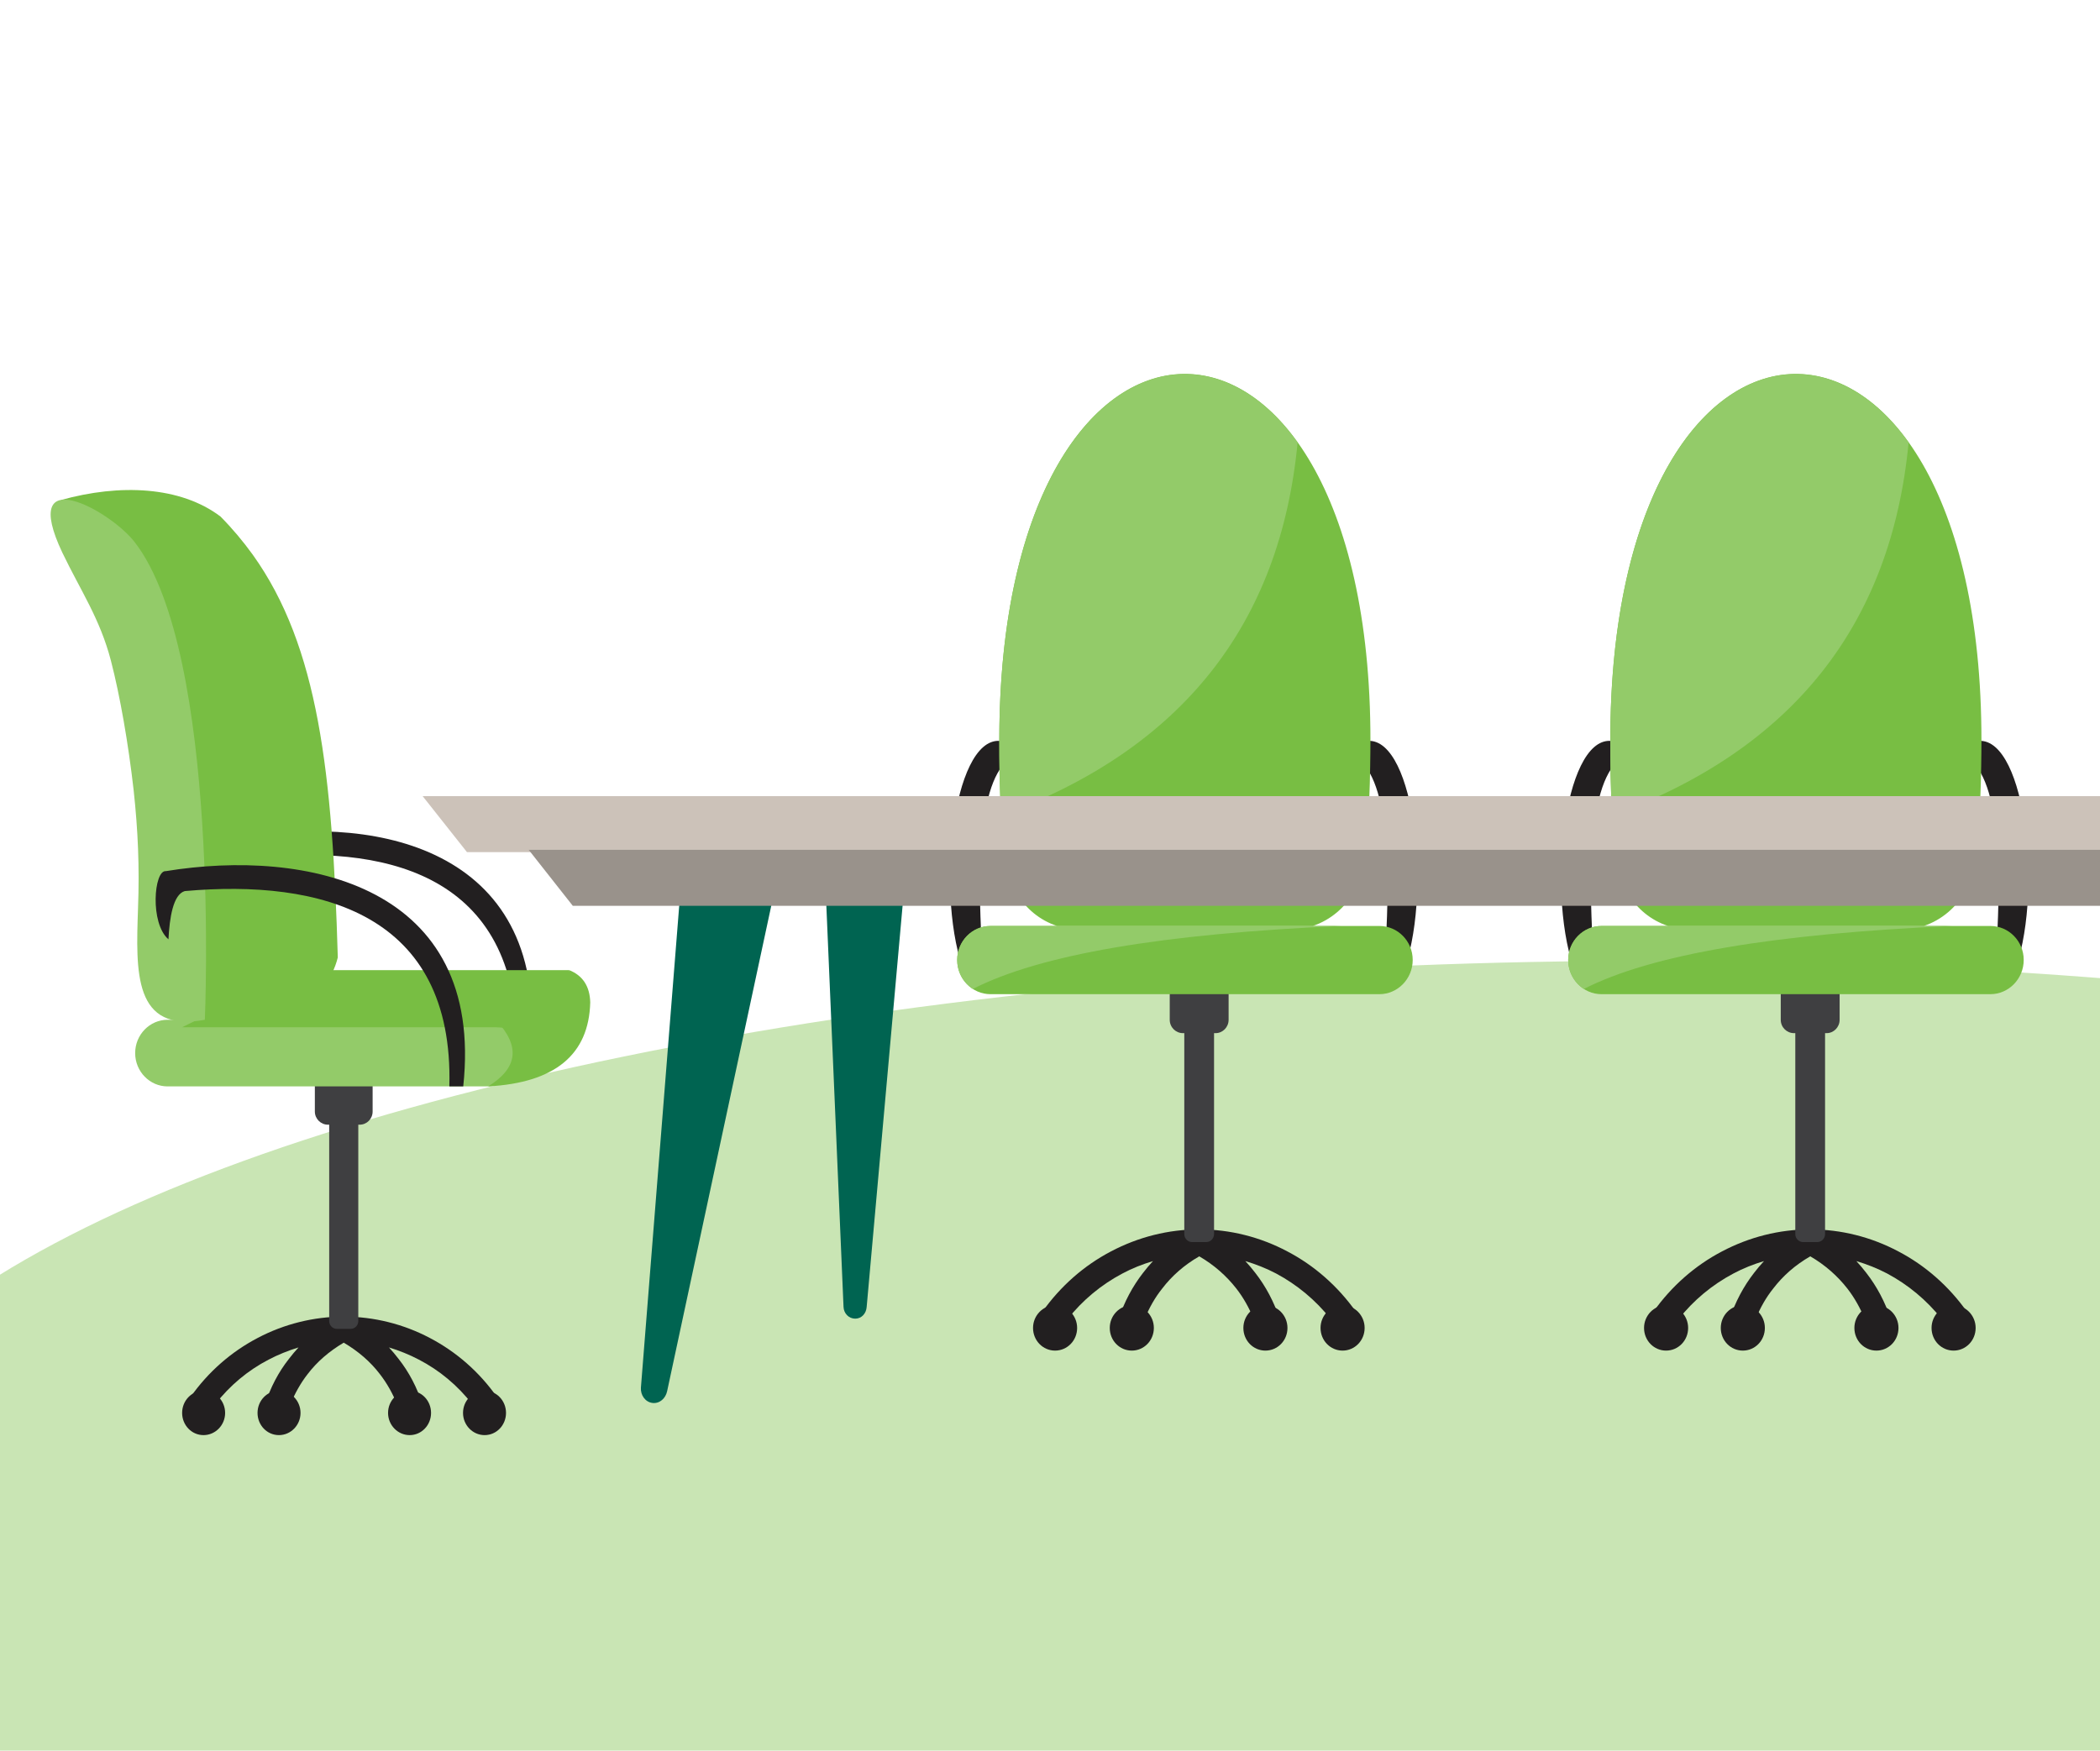 <?xml version="1.0" encoding="UTF-8"?><svg id="Layer_1" xmlns="http://www.w3.org/2000/svg" viewBox="0 0 343 286"><defs><style>.cls-1{fill:#93cb69;}.cls-1,.cls-2,.cls-3,.cls-4,.cls-5,.cls-6,.cls-7{fill-rule:evenodd;}.cls-2{fill:#006451;}.cls-8,.cls-6{fill:#221f20;}.cls-3{fill:#ccc2b9;}.cls-4{fill:#99928b;}.cls-5{fill:#78be43;}.cls-9{fill:#c9e5b4;}.cls-7{fill:#3f3f41;}</style></defs><ellipse class="cls-9" cx="269.232" cy="249.297" rx="300.581" ry="92.324"/><path class="cls-6" d="M160.626,158.273c-1.909.852-2.989,1-2.989,1-4.97-12.623-2.089-38.573,5.582-38.239,2.881,1.259,4.322,1.888,4.322,1.888-5.978.481-8.787,10.587-6.914,35.352h0Z"/><path class="cls-6" d="M226.06,158.273c1.909.852,2.989,1,2.989,1,4.97-12.623,2.089-38.573-5.582-38.239-2.917,1.259-4.357,1.888-4.357,1.888,6.014.481,8.823,10.587,6.95,35.352h0Z"/><path class="cls-8" d="M170.241,214.318c2.989-4.22,6.842-7.589,11.236-9.884,4.429-2.332,9.327-3.591,14.405-3.591,5.042,0,9.975,1.259,14.369,3.591,4.394,2.295,8.247,5.664,11.236,9.884l-1.621,1.184h-2.521c-2.449-3.109-5.51-5.627-8.895-7.441-1.621-.851-3.313-1.518-5.042-2.036.576.63,1.116,1.259,1.621,1.925,1.729,2.221,3.061,4.738,3.997,7.552h-4.25c-.756-1.851-1.693-3.517-2.845-4.997-1.621-2.073-3.637-3.85-6.05-5.257-2.449,1.407-4.465,3.184-6.05,5.257-1.188,1.481-2.125,3.146-2.881,4.997h-4.249c.936-2.813,2.269-5.33,3.997-7.552.504-.666,1.044-1.295,1.621-1.925-1.729.518-3.421,1.185-5.006,2.036-3.421,1.814-6.482,4.331-8.931,7.441h-2.521l-1.621-1.184Z"/><path class="cls-6" d="M172.33,213.244c1.981,0,3.601,1.666,3.601,3.702,0,2.073-1.621,3.702-3.601,3.702s-3.601-1.629-3.601-3.702c0-2.036,1.621-3.702,3.601-3.702h0Z"/><path class="cls-6" d="M184.862,213.244c1.981,0,3.601,1.666,3.601,3.702,0,2.073-1.621,3.702-3.601,3.702s-3.601-1.629-3.601-3.702c0-2.036,1.621-3.702,3.601-3.702h0Z"/><path class="cls-6" d="M206.685,213.244c1.981,0,3.601,1.666,3.601,3.702,0,2.073-1.621,3.702-3.601,3.702s-3.601-1.629-3.601-3.702c0-2.036,1.621-3.702,3.601-3.702h0Z"/><path class="cls-6" d="M219.289,213.244c1.981,0,3.601,1.666,3.601,3.702,0,2.073-1.621,3.702-3.601,3.702s-3.601-1.629-3.601-3.702c0-2.036,1.621-3.702,3.601-3.702h0Z"/><path class="cls-7" d="M198.295,168.786v32.835c0,.703-.576,1.296-1.26,1.296h-2.341c-.684,0-1.26-.592-1.26-1.296v-32.835h-.216c-1.188,0-2.161-.963-2.161-2.184v-4.368c0-1.222.972-2.221,2.161-2.221h5.33c1.152,0,2.125.999,2.125,2.221v4.368c0,1.221-.972,2.184-2.125,2.184h-.252Z"/><path class="cls-5" d="M161.779,151.277h63.525c2.989,0,5.438,2.48,5.438,5.553h0c0,3.072-2.449,5.59-5.438,5.59h-63.525c-2.989,0-5.438-2.517-5.438-5.59h0c0-3.072,2.449-5.553,5.438-5.553h0Z"/><path class="cls-1" d="M161.779,151.277h57.295c-29.133,1.258-49.192,4.664-60.176,10.291-1.548-1-2.557-2.74-2.557-4.738h0c0-3.072,2.449-5.553,5.438-5.553h0Z"/><path class="cls-5" d="M172.654,151.277c-2.809-.926-5.114-2.851-6.554-5.294-2.881-4.738-2.881-19.212-2.881-24.95-.036-80.551,61.616-79.922,60.608,1.888-.072,5.293-.144,18.213-2.629,22.692-1.44,2.591-3.817,4.664-6.77,5.664h-41.774Z"/><path class="cls-1" d="M163.543,133.212c-.324-4.702-.324-9.44-.324-12.179-.036-57.23,31.078-73.443,48.724-48.753-2.845,29.8-18.978,50.122-48.4,60.932h0Z"/><path class="cls-6" d="M260.425,158.273c-1.909.852-2.989,1-2.989,1-4.97-12.623-2.089-38.573,5.582-38.239,2.881,1.259,4.322,1.888,4.322,1.888-5.978.481-8.787,10.587-6.914,35.352h0Z"/><path class="cls-6" d="M325.858,158.273c1.909.852,2.989,1,2.989,1,4.97-12.623,2.089-38.573-5.582-38.239-2.917,1.259-4.357,1.888-4.357,1.888,6.014.481,8.823,10.587,6.95,35.352h0Z"/><path class="cls-8" d="M270.04,214.318c2.989-4.22,6.842-7.589,11.236-9.884,4.429-2.332,9.327-3.591,14.405-3.591,5.042,0,9.975,1.259,14.369,3.591,4.394,2.295,8.247,5.664,11.236,9.884l-1.621,1.184h-2.521c-2.449-3.109-5.51-5.627-8.895-7.441-1.621-.851-3.313-1.518-5.042-2.036.576.63,1.116,1.259,1.621,1.925,1.729,2.221,3.061,4.738,3.997,7.552h-4.25c-.756-1.851-1.693-3.517-2.845-4.997-1.621-2.073-3.637-3.85-6.05-5.257-2.449,1.407-4.465,3.184-6.05,5.257-1.188,1.481-2.125,3.146-2.881,4.997h-4.249c.936-2.813,2.269-5.33,3.997-7.552.504-.666,1.044-1.295,1.621-1.925-1.729.518-3.421,1.185-5.006,2.036-3.421,1.814-6.482,4.331-8.931,7.441h-2.521l-1.621-1.184Z"/><path class="cls-6" d="M272.128,213.244c1.981,0,3.601,1.666,3.601,3.702,0,2.073-1.621,3.702-3.601,3.702s-3.601-1.629-3.601-3.702c0-2.036,1.621-3.702,3.601-3.702h0Z"/><path class="cls-6" d="M284.661,213.244c1.981,0,3.601,1.666,3.601,3.702,0,2.073-1.621,3.702-3.601,3.702s-3.601-1.629-3.601-3.702c0-2.036,1.621-3.702,3.601-3.702h0Z"/><path class="cls-6" d="M306.484,213.244c1.981,0,3.601,1.666,3.601,3.702,0,2.073-1.621,3.702-3.601,3.702s-3.601-1.629-3.601-3.702c0-2.036,1.621-3.702,3.601-3.702h0Z"/><path class="cls-6" d="M319.088,213.244c1.981,0,3.601,1.666,3.601,3.702,0,2.073-1.621,3.702-3.601,3.702s-3.601-1.629-3.601-3.702c0-2.036,1.621-3.702,3.601-3.702h0Z"/><path class="cls-7" d="M298.093,168.786v32.835c0,.703-.576,1.296-1.26,1.296h-2.341c-.684,0-1.26-.592-1.26-1.296v-32.835h-.216c-1.188,0-2.161-.963-2.161-2.184v-4.368c0-1.222.972-2.221,2.161-2.221h5.33c1.152,0,2.125.999,2.125,2.221v4.368c0,1.221-.972,2.184-2.125,2.184h-.252Z"/><path class="cls-5" d="M261.577,151.277h63.525c2.989,0,5.438,2.48,5.438,5.553h0c0,3.072-2.449,5.59-5.438,5.59h-63.525c-2.989,0-5.438-2.517-5.438-5.59h0c0-3.072,2.449-5.553,5.438-5.553h0Z"/><path class="cls-1" d="M261.577,151.277h57.295c-29.133,1.258-49.192,4.664-60.176,10.291-1.548-1-2.557-2.74-2.557-4.738h0c0-3.072,2.449-5.553,5.438-5.553h0Z"/><path class="cls-5" d="M272.452,151.277c-2.809-.926-5.114-2.851-6.554-5.294-2.881-4.738-2.881-19.212-2.881-24.95-.036-80.551,61.616-79.922,60.608,1.888-.072,5.293-.144,18.213-2.629,22.692-1.44,2.591-3.817,4.664-6.77,5.664h-41.774Z"/><path class="cls-1" d="M263.341,133.212c-.324-4.702-.324-9.44-.324-12.179-.036-57.23,31.078-73.443,48.724-48.753-2.845,29.8-18.978,50.122-48.4,60.932h0Z"/><path class="cls-6" d="M86.611,171.97h-2.197c.72-28.319-20.094-33.872-41.269-31.946-1.837.592-2.377,4.405-2.557,7.922-2.917-2.628-2.269-11.328-.432-11.142,22.003-3.776,49.804,2.258,46.455,35.167h0Z"/><path class="cls-8" d="M81.173,228.237c-2.881-4.109-6.662-7.404-10.984-9.662-4.285-2.258-9.111-3.479-14.045-3.479s-9.759,1.221-14.044,3.479c-4.322,2.258-8.103,5.553-10.984,9.662l1.584,1.184h2.449c2.377-3.072,5.366-5.553,8.715-7.293,1.548-.814,3.205-1.481,4.898-1.999-.54.592-1.081,1.222-1.584,1.888-1.693,2.147-2.989,4.627-3.889,7.404h4.141c.756-1.814,1.656-3.443,2.809-4.923,1.548-2.036,3.529-3.739,5.906-5.146,2.377,1.407,4.358,3.11,5.906,5.146,1.152,1.481,2.053,3.109,2.809,4.923h4.141c-.9-2.776-2.197-5.256-3.889-7.404-.504-.666-1.044-1.296-1.584-1.888,1.693.518,3.349,1.184,4.898,1.999,3.349,1.74,6.338,4.22,8.715,7.293h2.449l1.584-1.184Z"/><path class="cls-6" d="M79.156,227.2c-1.945,0-3.529,1.629-3.529,3.628s1.584,3.628,3.529,3.628,3.493-1.629,3.493-3.628-1.548-3.628-3.493-3.628h0Z"/><path class="cls-6" d="M66.912,227.2c-1.945,0-3.529,1.629-3.529,3.628s1.584,3.628,3.529,3.628,3.493-1.629,3.493-3.628-1.548-3.628-3.493-3.628h0Z"/><path class="cls-6" d="M45.557,227.2c-1.945,0-3.493,1.629-3.493,3.628s1.548,3.628,3.493,3.628,3.529-1.629,3.529-3.628-1.584-3.628-3.529-3.628h0Z"/><path class="cls-6" d="M33.241,227.2c-1.945,0-3.493,1.629-3.493,3.628s1.548,3.628,3.493,3.628,3.529-1.629,3.529-3.628-1.584-3.628-3.529-3.628h0Z"/><path class="cls-7" d="M53.768,183.741v32.094c0,.666.54,1.259,1.224,1.259h2.305c.684,0,1.224-.592,1.224-1.259v-32.094h.216c1.188,0,2.125-.963,2.125-2.147v-4.257c0-1.184-.936-2.184-2.125-2.184h-5.186c-1.152,0-2.125,1-2.125,2.184v4.257c0,1.184.972,2.147,2.125,2.147h.216Z"/><path class="cls-1" d="M79.66,166.602H27.371c-2.917,0-5.294,2.443-5.294,5.442h0c0,2.998,2.377,5.442,5.294,5.442h52.289c2.917,0,5.294-2.443,5.294-5.442h0c0-2.998-2.377-5.442-5.294-5.442h0Z"/><path class="cls-5" d="M33.457,166.602c-3.241-44.459-11.092-72.777-23.48-84.919,9.579-2.665,19.482-2.258,26.037,2.702,1.945,1.962,3.673,4.035,5.258,6.219,10.768,15.029,13.036,35.722,13.901,65.818-1.837,7.329-9.075,10.698-21.715,10.18h0Z"/><path class="cls-5" d="M92.985,158.495c2.197.888,3.349,2.628,3.421,5.256-.216,8.551-5.762,13.142-16.673,13.734,4.861-2.998,5.294-6.589,1.26-10.846,5.33.851,9.363-1.851,11.992-8.144h0Z"/><path class="cls-5" d="M80.993,167.823c6.914.63,11.092-2.295,11.992-9.328h-44.402l-18.834,9.328h51.245Z"/><path class="cls-1" d="M33.457,166.602s2.665-59.858-11.488-78.071c-4.069-5.219-18.942-13.326-11.776,1.777,2.989,6.219,6.122,10.735,7.923,17.621,1.476,5.701,2.845,13.512,3.709,21.137.72,6.626.972,12.623.72,19.286-.36,10.513-.756,20.434,10.912,18.25h0Z"/><path class="cls-6" d="M75.663,177.485h-2.269c.756-28.282-21.067-33.871-43.214-31.909-1.909.555-2.485,4.368-2.665,7.885-3.061-2.628-2.377-11.328-.432-11.142,22.976-3.739,52.109,2.295,48.58,35.167h0Z"/><path class="cls-2" d="M126.829,143.984l-17.862,83.29c-.252,1.185-1.225,2.073-2.413,1.925h0c-1.152-.148-1.945-1.258-1.873-2.48l6.734-84.734,15.413,1.999Z"/><path class="cls-2" d="M148.257,138.654l-6.699,74.85c-.072,1.074-.828,1.925-1.872,1.925h0c-1.045,0-1.873-.851-1.909-1.925l-3.205-74.85h13.684Z"/><polygon class="cls-3" points="69.031 130.065 286.541 130.065 504.016 130.065 496.814 139.209 286.541 139.209 76.269 139.209 69.031 130.065"/><polygon class="cls-4" points="86.352 138.838 303.863 138.838 486.73 138.838 479.492 147.982 303.863 147.982 93.554 147.982 86.352 138.838"/></svg>